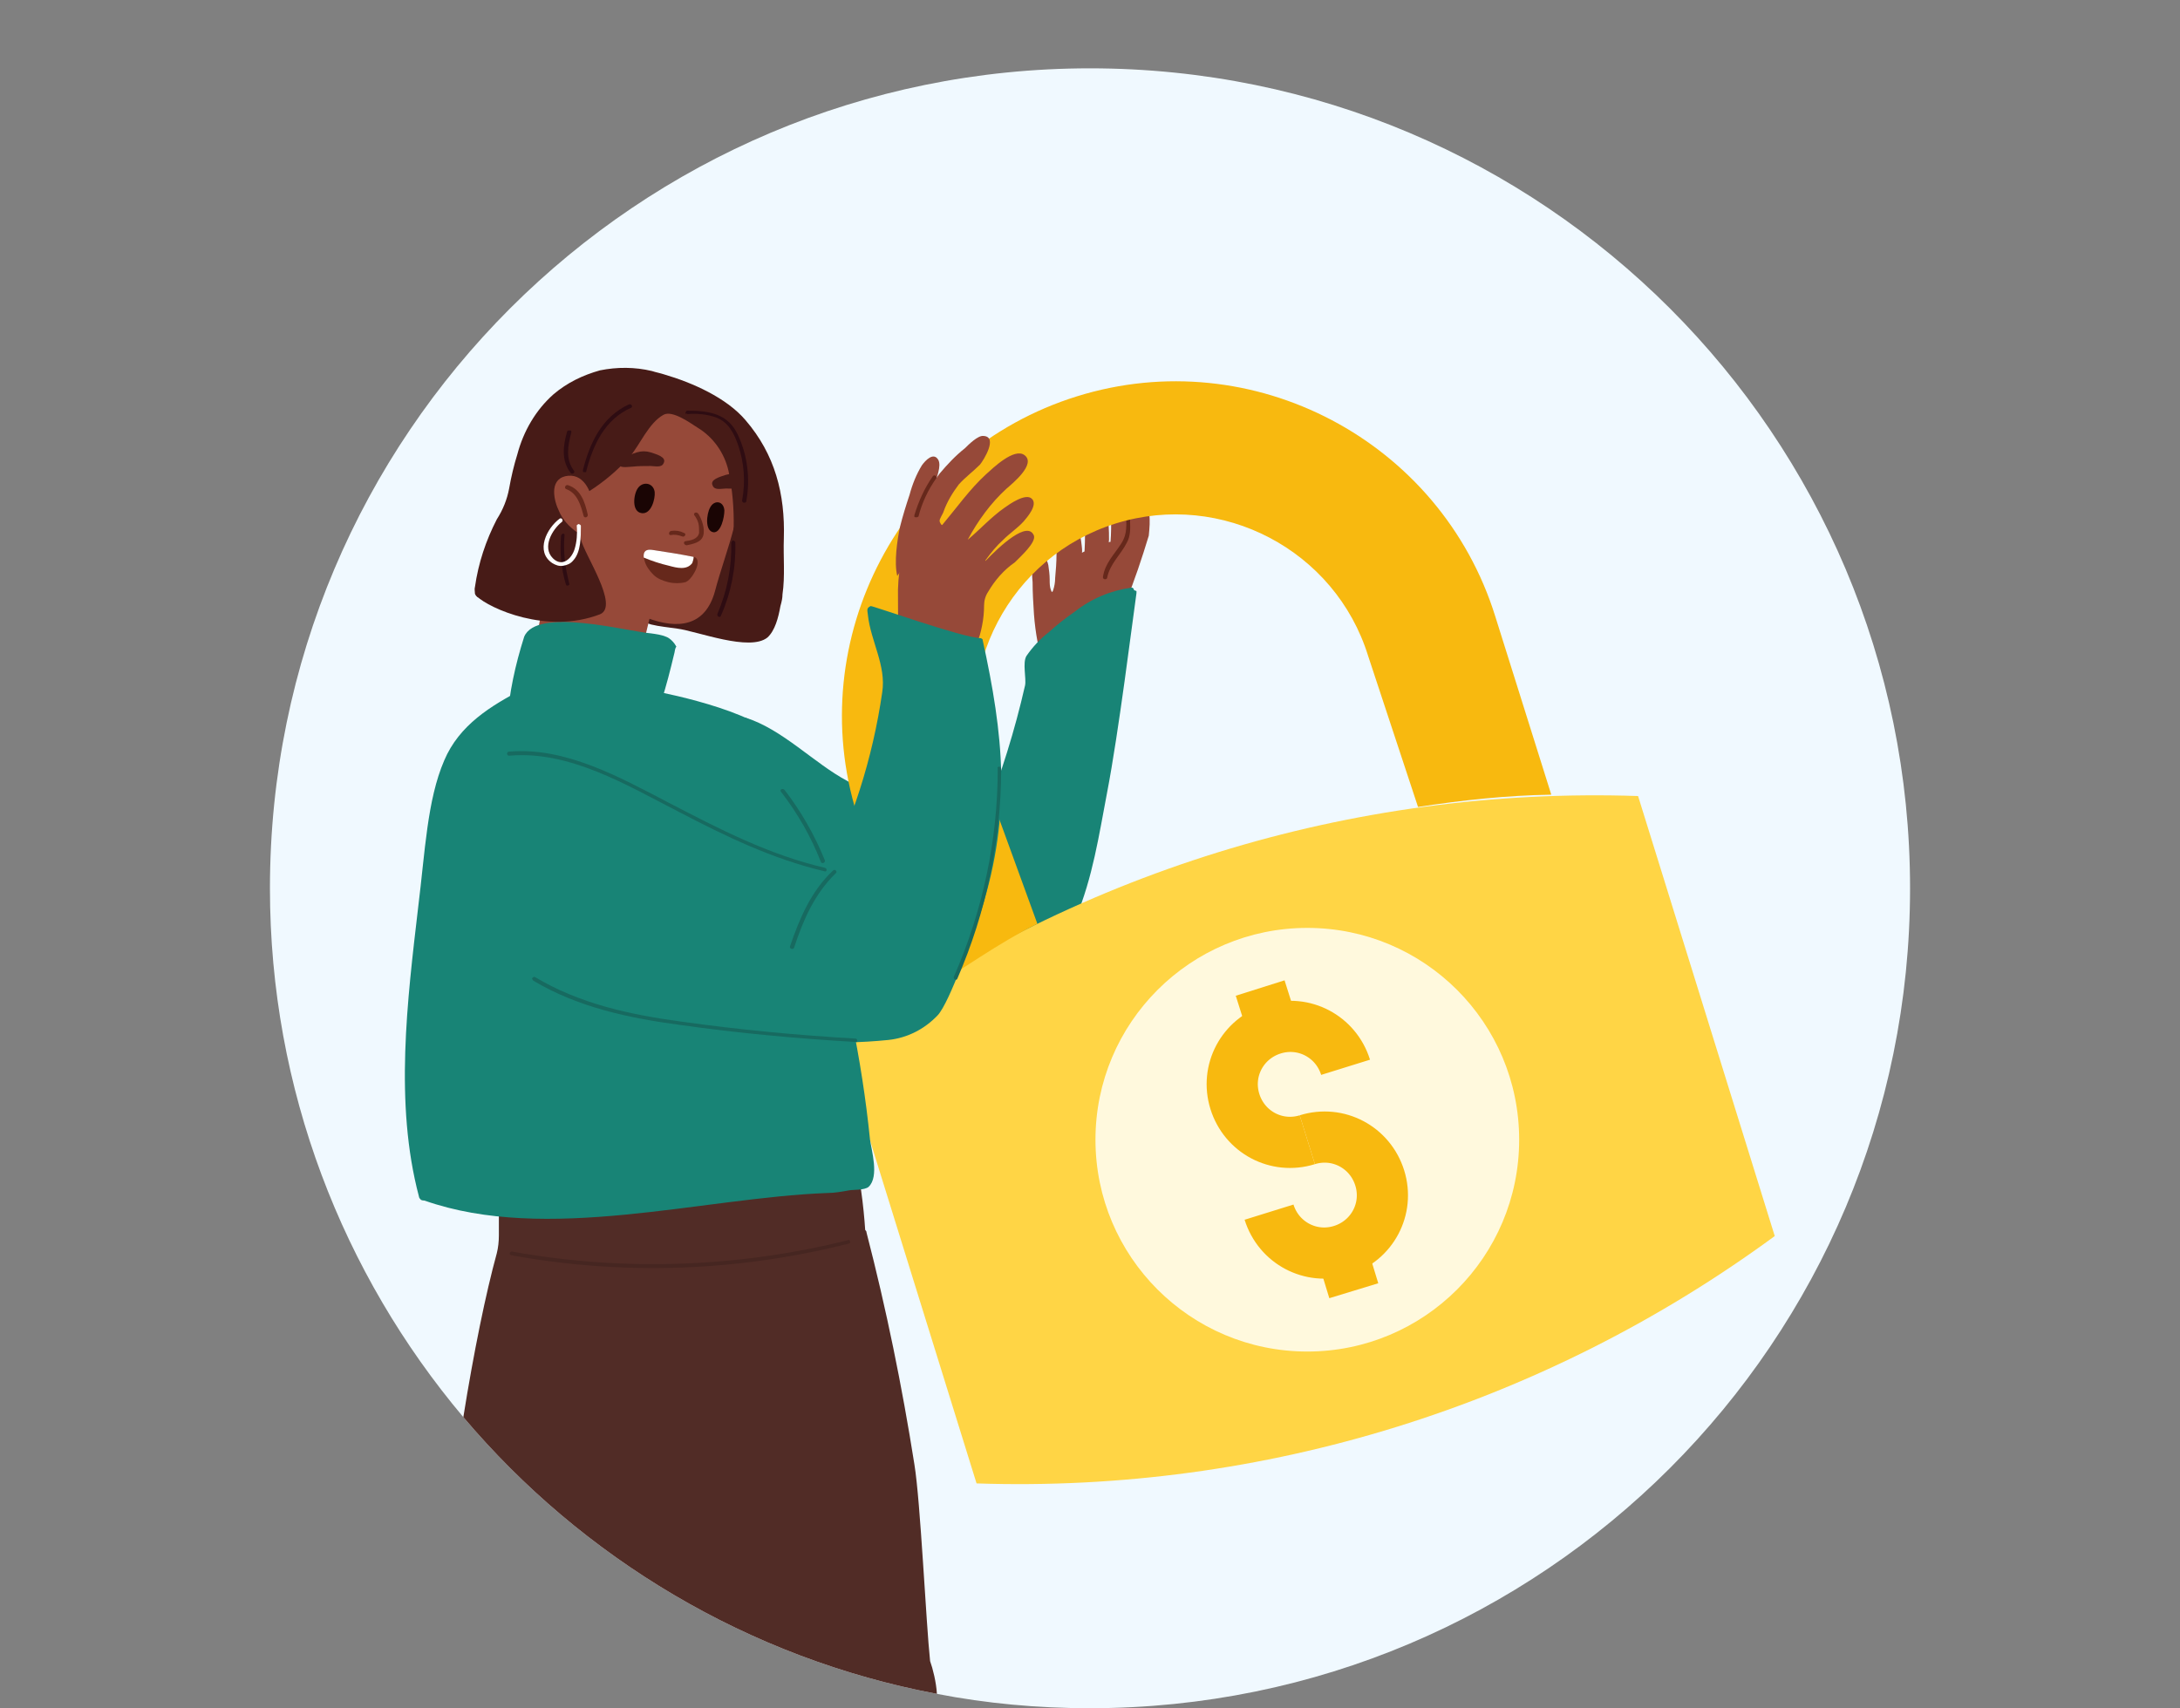 <?xml version="1.0" encoding="utf-8"?>
<!-- Generator: Adobe Illustrator 26.4.1, SVG Export Plug-In . SVG Version: 6.00 Build 0)  -->
<svg version="1.1" id="Layer_1" xmlns="http://www.w3.org/2000/svg" xmlns:xlink="http://www.w3.org/1999/xlink" x="0px" y="0px"
	 viewBox="0 0 319 250" style="enable-background:new 0 0 319 250;" xml:space="preserve">
<rect x="0" y="0" width="319" height="250" fill="#808080" stroke="none"/>
<style type="text/css">
	.st0{fill:#F0F9FF;}
	.st1{fill:#964939;}
	.st2{fill:#188476;}
	.st3{fill:#66281B;}
	.st4{fill:#FFD545;}
	.st5{fill:#F8B90F;}
	.st6{fill:#FFF9DD;}
	.st7{fill:none;stroke:#F8B90F;stroke-width:7.488;stroke-miterlimit:10;}
	.st8{fill:#471B17;}
	.st9{fill:#512C26;}
	.st10{fill:#462621;}
	.st11{fill:#176A60;}
	.st12{fill:#1A0504;}
	.st13{fill:#2E0C12;}
	.st14{fill:#FFFFFF;}
</style>
<path class="st0" d="M279.5,130c0,66.3-53.7,120-120,120c-7.7,0-15.2-0.7-22.4-2.1c-27.6-5.2-51.9-19.9-69.3-40.5
	c-17.6-20.9-28.3-47.9-28.3-77.4c0-66.3,53.7-120,120-120S279.5,63.7,279.5,130z"/>
<g>
	<path class="st1" d="M166.4,72.5c-0.1,0-0.1-0.1-0.2-0.1c-0.1,0-0.1,0-0.2,0.1c-0.2-1.8-0.9-3.5-1.8-5.1c-0.3-0.5-1.5-0.2-1.7,0.4
		c-0.7,2.5,0.1,5.2,0.1,7.8c0,1.2,0,2.5-0.1,3.7c-0.1,0-0.2,0-0.3,0.1c0.2,0,0-2.8,0-3.1c-0.1-2.2-0.5-4.4-1-6.5c-0.2-1-0.5-2-1-2.9
		c-0.1-0.2-0.3-0.3-0.5-0.4c-0.2-0.1-0.4-0.1-0.7-0.1c-0.2,0-0.4,0.1-0.5,0.3c-1.1,0.8-0.9,2.1-0.6,3.3c0.8,3.5,1,7.1,0.8,10.7
		l-0.4,0.2c0.2-0.1-0.3-3.1-0.4-3.5c-0.2-1.3-0.4-2.5-0.7-3.7c-0.1-0.3-0.2-0.6-0.5-0.9c-0.2-0.3-0.5-0.5-0.8-0.6
		c-0.2,0-0.3,0-0.5,0c-0.1,0.1-0.3,0.2-0.3,0.3c-0.8,1.3-0.7,3-0.6,4.4c0.1,1.4,0.2,2.8,0.1,4.2c0,1.2-0.1,2.4-0.2,3.5
		c0,0.6-0.1,1.2-0.3,1.8c-0.1,0.3-0.2,0.3-0.3,0c-0.2-0.5-0.2-1-0.2-1.6c0-0.7-0.1-1.4-0.2-2.1c-0.1-0.5-0.3-0.9-0.6-1.2
		c-0.8-0.8-1.5-0.2-1.7,0.7c-0.1,1-0.1,2,0,3c0,1.6,0.1,3.1,0.2,4.7c0.2,2.7,0.7,5.4,1.5,8c0,0.1,0.1,0.2,0.2,0.2
		c0.1,0,0.2,0.1,0.3,0c2.1,1.4,5.9-0.4,8.2-1c0.2,0,0.3-0.1,0.4-0.3c0.1-0.1,0.1-0.3,0.1-0.5c0.9-2.6,1.8-5.3,2.6-7.9
		c0.1,0,0.1-0.1,0.1-0.2c1.3-3.2,2.4-6.5,3.4-9.8C168.3,76.3,168.6,73.7,166.4,72.5z"/>
	<path class="st2" d="M165.9,86.3c0,0,0-0.1,0-0.1c0,0,0-0.1-0.1-0.1c0,0-0.1-0.1-0.1-0.1c0,0-0.1,0-0.1,0c-3,0.4-5.9,1.6-8.3,3.5
		c-1.3,0.9-2.6,1.9-3.8,3c-1.3,1-2.4,2.2-3.3,3.5c-0.6,1,0,3.3-0.2,4.3c-1.5,6.6-3.5,13-6,19.3c-0.2,0.5-0.5,0.8-0.9,1.1
		c-0.4,0.2-0.9,0.3-1.4,0.3c-2.8-0.4-5.6-0.9-8.4-1.6c-3.5-1-6.2-3.4-9.3-5.1c-4.9-2.6-9.5-7.6-15-9.3c-0.1,1.9,0.1,6,0.1,7.9
		c0.1,3.9,0.4,7.9,1.1,11.7c0.6,3.6,1.6,7.1,2.8,10.5l0.4,1.2c0.4,0.1,0.8,0.2,1.2,0.3c4.5,1,18,7.3,32.4,7.3
		c5.2,0,8.6-5.1,10.4-9.5c2.5-6,3.4-12.1,4.6-18.4c1.7-8.8,3.7-25,4.3-29.2c0-0.1,0-0.2,0-0.3C166,86.4,166,86.4,165.9,86.3z"/>
	<path class="st3" d="M165.4,73c-0.4,0.7-0.6,1.4-0.6,2.2c0,1.6,0.2,2.9-0.7,4.3c-1,1.6-2.4,2.9-2.7,4.9c-0.1,0.4,0.5,0.5,0.6,0.2
		c0.4-2.1,2-3.4,2.9-5.2c1.1-2-0.2-4.3,1-6.1C166.1,73,165.6,72.7,165.4,73z"/>
	<g>
		<path class="st4" d="M122.9,152.7L122.9,152.7l20,64.4l0,0c42,1.4,83-11.4,116.8-36.2l-20-64.4
			C197.7,115.1,156.7,127.8,122.9,152.7z"/>
		<path class="st5" d="M151.8,135.2l-7.9-21.7c-4.8-15.5,3.9-32.1,19.4-36.9c15.5-4.8,32.1,3.9,36.9,19.4l7.3,22.1
			c6.5-1,13-1.7,19.5-1.8l-8.2-26.1c-8-25.7-35.5-40.2-61.2-32.2l0,0c-25.7,8-40.2,35.5-32.2,61.2l9.8,26
			C140.9,141.9,145.9,138.1,151.8,135.2z"/>
		<circle class="st6" cx="191.3" cy="166.8" r="31"/>
		<g>
			<path class="st7" d="M191.3,166.8c-4.5,1.4-9.2-1.1-10.6-5.6s1.1-9.2,5.6-10.6c4.5-1.4,9.2,1.1,10.6,5.6"/>
			<path class="st7" d="M191.3,166.8c4.5-1.4,9.2,1.1,10.6,5.6c1.4,4.5-1.1,9.2-5.6,10.6s-9.2-1.1-10.6-5.6"/>
			<line class="st7" x1="186.2" y1="150.3" x2="184.4" y2="144.6"/>
			<line class="st7" x1="198.1" y1="188.9" x2="196.3" y2="183"/>
		</g>
	</g>
	<path class="st8" d="M114.5,87c0.4-2.7,0.1-5.5,0.2-8.2c0.2-6.5-1.3-12.3-5.6-17.3c-2.8-3.3-7.8-5.5-11.9-6.7
		c-0.6-0.2-1.2-0.3-1.8-0.5c-2.5-0.6-5.1-0.6-7.6-0.1C85.3,54.9,83,56,81,57.7c-2.6,2.3-4.4,5.4-5.3,8.8c-0.5,1.6-0.9,3.3-1.2,5
		c-0.3,1.6-0.9,3.1-1.8,4.5c-1.6,3.1-2.7,6.4-3.2,9.9c-0.1,0.3,0,0.7,0,1c0.3,0.8,1.3,0.7,2,0.7c1.2,0.1,11.7,0.3,11.7,1.3
		c2.7,1.1,5.6,1.6,8.4,1.5c1.1,0,2.6,0.7,3.7,1c1.2,0.3,2.5,0.4,3.8,0.6c3,0.4,10.6,3.4,13.2,1.3c1.1-1,1.6-2.9,1.9-4.6
		C114.4,88,114.5,87.5,114.5,87z"/>
	<path class="st9" d="M137.1,247.9c-27.6-5.2-51.9-19.9-69.3-40.5c1.5-9.4,3.3-18.2,4.9-24c0.2-0.8,0.3-1.7,0.3-2.6
		c0-0.9,0-1.9,0-2.8c-0.1-3.8-0.1-7.6-0.2-11.3c-0.1-0.1-0.2-0.3-0.2-0.5c0-0.2,0.1-0.4,0.2-0.5v-0.1c0-0.2,0.1-0.3,0.1-0.4
		c0.1-0.1,0.2-0.2,0.3-0.3s0.3-0.1,0.4,0c0.2,0,0.3,0.1,0.4,0.2c2.8-1.1,5.5-0.9,8.6-0.8c4.6,0.2,8.9-0.7,13.4-1.3
		c8.8-1.1,17.7-0.6,26.3,1.5c0.1-0.1,0.2-0.2,0.3-0.3c0.1-0.1,0.3-0.1,0.5-0.1c0.1,0,0.3,0.1,0.4,0.2c0.1,0.1,0.2,0.2,0.3,0.4
		c0.9,2.3,1.7,6,2.2,9.5c0.3,2.1,0.5,4.2,0.6,5.8c0.1,0.1,0.2,0.2,0.2,0.4c2.9,11.2,5.2,22.5,7,33.9c0.9,5.5,1.7,23.2,2.3,28.8
		C136.5,244.2,137,246.2,137.1,247.9z"/>
	<path class="st1" d="M76,103.5c5.2,2.5,12.1,2.8,16.9-0.3c-0.4-2.3,0.3-4.9,0.8-7.1c0.8-3.2,1.5-6.3,2.3-9.5c0-0.1,0-0.1,0-0.2
		c0-0.1,0-0.1-0.1-0.2c0,0-0.1-0.1-0.1-0.1c-0.1,0-0.1,0-0.2,0c-1.1-5.3-2.5-10.5-5.1-15.3c-1.2-2.3-2.7-4.5-4.4-6.4
		c-1.1-1.2-2.6-2.4-4.2-1.4c-0.1,0-0.1,0.1-0.1,0.1c0,0.1,0,0.1,0,0.2c0,0.1,0,0.1,0,0.2c0,0.1,0.1,0.1,0.1,0.1
		c-1.4,2.5-1.2,12-1.2,14c-0.1,2.2-0.3,4.5-0.7,6.6C79.2,90.8,77.8,97.3,76,103.5z"/>
	<path class="st2" d="M127.3,166.7c-0.6-5.9-1.5-11.7-2.7-17.5c-0.5-2.4-0.6-4.8-0.4-7.3c0.1-0.8,0.1-1.6,0.1-2.4
		c0.1-6.8-2.7-13.2-5.5-19.3c-0.7-4.8-2.2-9.7-5.6-12.7c-4.7-4.2-18.7-6.6-18.7-6.6c0.8-0.6-7.8-0.7-10.7-0.5
		c-2,0.2-6.7,0.2-7.2,0.4c-4.8,2.5-9.4,5.3-11.6,10.5c-2.5,5.8-2.8,13.4-3.8,21.4c-1.6,13.7-3.5,28.8,0.1,42.4
		c0,0.2,0.2,0.4,0.3,0.5c0.2,0.1,0.4,0.1,0.5,0.1c17.9,6.3,40.6-0.4,58.9-1.1c1.1,0,2.2-0.2,3.3-0.4c0.6-0.1,2.2,0,2.8-0.5
		C128.7,172.2,127.5,168.3,127.3,166.7z"/>
	<path class="st1" d="M108.2,67.2c-0.1-0.4-0.2-0.9-0.3-1.4c-1.4-5.6-7.5-9.5-13.3-10c-1.4-0.1-2.9,0.1-4.2,0.5
		c-2.4,0.9-4.5,2.5-5.9,4.7c-1.4,2.2-1.9,4.8-1.6,7.4c0.2,1.8,1,3.1,1.7,4.6c0.6,1.6,0.4,3.5,0.5,5.1c0.1,2.5,0.1,5.8,2,7.8
		c1.9,2,5.1,3.6,7.5,4.5c4.7,1.8,8.6,1.2,10-3.8C106.2,80.5,109.3,73.9,108.2,67.2z"/>
	<path class="st2" d="M98.7,94.2c-0.3-0.4-0.7-0.8-1.2-1c-0.7-0.3-1.5-0.4-2.2-0.5c-3.6-0.3-16.8-3.9-18.6,0.5
		c-1.3,4.1-2.2,8.2-2.5,12.5c0,0.1,0,0.3,0.1,0.4c0.1,0.1,0.2,0.2,0.3,0.3c0.1,0.1,0.2,0.1,0.4,0.1c0.1,0,0.3,0,0.4-0.1
		c6.7,4,14,1.1,20.4-2.1c0.2-0.1,0.3-0.2,0.3-0.4c0.1-0.2,0.1-0.3,0-0.5c0.1,0,0.3-0.1,0.4-0.2c0.1-0.1,0.2-0.2,0.2-0.3
		c0.9-2.9,1.3-4.5,2-7.4C98.9,94.1,99.2,95.1,98.7,94.2z"/>
	<path class="st2" d="M130.6,134.9c-1-5-6.8-6.7-11-8c-6.6-2.1-13.1-4.5-19.4-7.4c-6.3-2.9-12.1-6-18.8-8.2
		c-3.7-1.2-10.2-4.4-13.3-0.4c-2.5,3.2-0.9,9.2,0,13.4c-0.1,0.1-0.3,0.2-0.3,0.4c-0.1,0.2-0.1,0.3-0.1,0.5c0.9,4.1,3.1,8.1,4.9,11.9
		c1.4,3.3,4,5.9,7.2,7.5c8.7,4.3,19,5.7,28.6,6.9c5.6,0.7,11.2,1.2,16.8,0.6c2.5-0.3,3.9-1.4,4.5-3.9
		C130.7,144,131.5,139.2,130.6,134.9z"/>
	<g>
		<path class="st1" d="M136,77.5c0-2.3,0.2-4.5,0.8-6.7c0.2-0.8,1-2.6,0.5-3.5c-0.7-1.2-1.9,0.1-2.4,0.8c-0.8,1.3-1.4,2.8-1.8,4.3
			c-0.5,1.5-1,3.1-1.4,4.7c-0.4,1.9-0.9,5.2-0.4,7.2c-0.1,0.1,3.1-4.5,4.3-6.3c0.1,0,0.1,0,0.1,0c0,0,0.1,0,0.1-0.1
			c0,0,0.1-0.1,0.1-0.1C136,77.6,136,77.5,136,77.5z"/>
		<path class="st1" d="M151.3,78.4c-0.9-2.3-5,1.5-7.1,3.7l0-0.1c0.8-1.1,1.6-2.1,2.6-3c1-1,2.1-1.7,3-2.7c0.5-0.6,2.1-2.4,1.2-3.3
			c-0.9-0.9-3.3,0.8-4,1.3c-2,1.4-3.6,3.2-5.4,4.7c1.5-2.8,3.4-5.4,5.7-7.5c0.8-0.7,4.4-3.6,2.6-4.9c-1.5-1.1-4.6,1.9-5.6,2.8
			c-2.4,2.2-4.3,4.9-6.4,7.4c-0.1,0.2-0.4-0.4-0.4-0.5c-0.1-0.3,0.5-1.1,0.6-1.5c0.5-1.4,1.3-2.7,2.2-3.9c1-1.1,2.1-1.9,3.1-2.9
			c0.5-0.6,2.7-4.1,0.5-4.2c-0.8-0.1-2.2,1.3-2.7,1.8c-1.4,1.1-2.6,2.4-3.7,3.7c-1.5,2-2.8,4.2-3.7,6.5c-1.5,3.3-2.3,6.9-2.4,10.5
			c0,2.4,0,4.8,0.1,7.1c0,1.5-0.8,5.5,0.6,6.4c1.9,1,3.8,1.8,5.7,2.6c0.8,0.4,1.7,0.9,2.5,0.8c0.1,0.4,0.7,0.4,0.7-0.1l0-0.1
			c0.1-0.1,0.1-0.1,0.1-0.2c0-0.1,0-0.2-0.1-0.2c0-2.2,0.2-4.3,0.4-6.5c0.1-0.5,1.5-0.4,2.3-4.5c0.2-1,0.3-2,0.3-3
			c0-0.7,0.2-1.4,0.6-2c1-1.7,2.3-3.2,3.9-4.3C149.4,81.4,151.6,79.4,151.3,78.4z"/>
		<path class="st3" d="M136.5,69.7c-1.2,1.7-2.1,3.7-2.7,5.7c0,0.1,0,0.1,0,0.2c0,0.1,0.1,0.1,0.2,0.1c0.1,0,0.1,0,0.2,0
			c0.1,0,0.1-0.1,0.2-0.1c0.5-2,1.4-3.9,2.6-5.6C137.2,69.7,136.7,69.4,136.5,69.7z"/>
	</g>
	<path class="st2" d="M143.8,93.7c0,0,0-0.1,0-0.1c0,0-0.1-0.1-0.1-0.1c0,0-0.1,0-0.1-0.1c0,0-0.1,0-0.1,0
		c-2.8-0.1-15.9-4.8-16.1-4.7c-0.6,0.3-0.5,0.5-0.4,1.3c0.4,3.8,2.7,7.4,2.1,11.3c-1.4,9.7-4.4,19.1-8.9,27.8c-0.1,0-0.2,0-0.3,0.1
		c-0.1,0.1-0.1,0.2-0.1,0.3c-0.1,7.2-2,23.2-1.9,22.9c4,0.3,8.1,0.2,12.1-0.2c2.8-0.3,5.3-1.6,7.2-3.6c1.8-1.9,5.3-12.1,6.4-15.4
		C148.1,118.9,146.8,107.4,143.8,93.7z"/>
	<path class="st10" d="M74.8,183.7c16.4,3,33.2,2.4,49.4-1.7c0.1,0,0.1-0.1,0.2-0.1c0-0.1,0-0.1,0-0.2c0-0.1-0.1-0.1-0.1-0.2
		c-0.1,0-0.1-0.1-0.2,0c-16,4-32.8,4.6-49,1.7C74.6,183,74.4,183.6,74.8,183.7z"/>
	<path class="st11" d="M120.7,127c-8.2-1.9-15.5-5.7-23-9.6c-7.1-3.7-15-8.1-23.2-7.4c-0.4,0-0.4,0.6,0,0.6
		c8.8-0.8,17.2,4.3,24.8,8.2c6.9,3.6,13.7,6.9,21.3,8.7C121,127.7,121.1,127.1,120.7,127L120.7,127z"/>
	<path class="st11" d="M125.2,152c-8.6-0.5-17.1-1.3-25.6-2.5c-7.4-1-14.8-2.6-21.3-6.5c-0.1,0-0.1-0.1-0.2,0
		c-0.1,0-0.1,0.1-0.2,0.1c0,0.1-0.1,0.1,0,0.2c0,0.1,0.1,0.1,0.1,0.2c6.5,3.9,14,5.5,21.5,6.5c8.5,1.2,17.1,2,25.8,2.5
		C125.5,152.6,125.5,152,125.2,152L125.2,152z"/>
	<path class="st11" d="M121.9,127.4c-3.2,3-4.9,7-6.3,11.1c-0.1,0.4,0.5,0.5,0.6,0.2c1.3-4,3-7.9,6.1-10.9
		C122.6,127.6,122.2,127.1,121.9,127.4z"/>
	<path class="st8" d="M85,78.9c-0.9-4.8-0.4-7.9,0.6-12.6c0-0.1,2.6-0.5,2.6-0.5l0.1-0.3c0.1-0.1,0.2-0.1,0.2-0.2c0-0.1,0-0.2,0-0.3
		c-0.9-2.1-3.3-2.6-5.3-1.8c-2.4,1-4.2,3.3-5.3,5.6c-1.6,3.1-2.4,6.7-3.9,9.9c-0.8,1.6-1.7,3.2-2.8,4.7c-0.7,1.1-1,1.1-1,2.3
		c-0.2,0.2-0.6,1.4-0.4,1.6c1.8,1.7,10.2,5.6,18,2.6C90.7,88.7,85.4,81,85,78.9z"/>
	<path class="st8" d="M109.7,63.1c-10.8-10.4-19.2-9.9-23.4-7.5c-4.2,2.3-5.4,8.1-6.3,12.5c0,0.2-0.1,0.3-0.1,0.5c0,0,0,0.1,0,0.1
		c0,0,0,0,0,0.1c0,1.3,0.5,2.5,1.4,3.5c1.5,1.2,3.5,0.6,4.9-0.4c2.2-1.4,4.2-3.1,5.9-5c1.5-1.7,2.8-5,5-6.2c1.3-0.7,3.9,1.2,5,1.9
		c2.3,1.4,3.9,3.7,4.5,6.3c1.2,5.7,0.8,10.6,0.1,16.4c-0.2,1.6-0.6,3.2-0.9,4.7c-0.1,0.7-0.2,1,0.3,1.4c0.1,0.1,0.1,0.1,0.2,0.1
		s0.2,0,0.3,0C110.9,89.6,113.8,67.1,109.7,63.1z"/>
	<path class="st1" d="M86.8,74.2c-0.2-2.4-1.5-5.1-4.1-4.5c-2.4,0.6-1.6,3.7-0.9,5.1c0.5,1.2,1.4,2.2,2.5,3c0.2,0.1,0.4,0.2,0.7,0.3
		c0.2,0,0.5,0,0.7-0.1c0.2-0.1,0.4-0.2,0.6-0.4c0.2-0.2,0.3-0.4,0.4-0.6C86.9,76.1,86.9,75.1,86.8,74.2z"/>
	<path class="st12" d="M95.8,72c-0.2-1.4-1.8-1.6-2.5-0.5c-0.6,0.9-0.9,3.4,0.6,3.6C95.3,75.3,95.9,73,95.8,72z"/>
	<path class="st12" d="M106,74.7c-0.1-1.4-1.5-1.6-2.1-0.4c-0.5,0.9-0.8,3.4,0.5,3.6C105.5,78,106,75.7,106,74.7z"/>
	<path class="st3" d="M82.9,71.6c1.6,0.6,2.1,2.4,2.5,3.9c0.1,0.4,0.7,0.2,0.6-0.2c-0.4-1.8-1-3.7-2.9-4.3
		C82.7,70.9,82.5,71.5,82.9,71.6z"/>
	<path class="st3" d="M101.6,75.4c0.3,0.4,0.5,0.8,0.6,1.2c0.1,0.4,0.1,0.9,0.1,1.4c-0.2,0.9-1.2,1.1-2,1.2
		c-0.4,0.1-0.2,0.6,0.2,0.6c0.9-0.2,2.1-0.4,2.4-1.4s-0.2-2.4-0.7-3.2C101.9,74.8,101.4,75.1,101.6,75.4L101.6,75.4z"/>
	<path class="st3" d="M98.2,78.3c0.5-0.1,1.1,0,1.6,0.2c0.4,0.2,0.7-0.4,0.3-0.5c-0.6-0.3-1.2-0.4-1.9-0.3
		C97.8,77.8,97.8,78.4,98.2,78.3z"/>
	<path class="st13" d="M82.1,78.4c-0.2,2.4,0,4.8,0.7,7.1c0,0.1,0.1,0.1,0.1,0.2c0.1,0,0.2,0,0.2,0c0.1,0,0.1-0.1,0.2-0.1
		c0-0.1,0-0.2,0-0.2c-0.6-2.3-0.9-4.6-0.7-7C82.7,78,82.2,78,82.1,78.4z"/>
	<path class="st13" d="M92,59.2c-3.9,1.8-5.7,5.6-6.7,9.6c0,0.1,0,0.2,0,0.2c0,0.1,0.1,0.1,0.2,0.1c0.1,0,0.2,0,0.2,0
		c0.1,0,0.1-0.1,0.1-0.2c1-3.8,2.7-7.5,6.5-9.2C92.7,59.6,92.4,59,92,59.2L92,59.2z"/>
	<path class="st13" d="M83,63.1c-0.6,2.1-0.9,4.3,0.5,6.1c0.2,0.3,0.7,0,0.5-0.3c-1.3-1.7-0.9-3.7-0.4-5.6c0-0.1,0-0.2,0-0.2
		c0-0.1-0.1-0.1-0.2-0.1c-0.1,0-0.2,0-0.2,0C83.1,63,83,63.1,83,63.1L83,63.1z"/>
	<path class="st8" d="M91,67.5c0.1-0.1,0.2-0.3,0.4-0.4c0.5-0.4,1.1-0.7,1.8-0.9c0.7-0.2,1.3-0.2,2,0c0.9,0.3,2.4,0.7,1.9,1.6
		c-0.3,0.7-1.3,0.4-1.9,0.4c-0.9,0-1.8,0-2.7,0.1C91.2,68.4,90.2,68.5,91,67.5z"/>
	<path class="st8" d="M110.4,70.8c-0.1-0.1-0.2-0.3-0.4-0.4c-0.5-0.4-1.1-0.7-1.8-0.9c-0.7-0.2-1.3-0.2-2,0
		c-0.9,0.3-2.4,0.7-1.9,1.6c0.3,0.7,1.3,0.4,1.9,0.4c0.9,0,1.8,0,2.7,0.1C110.1,71.7,111.2,71.8,110.4,70.8z"/>
	<path class="st13" d="M100.6,60.6c1.4-0.1,2.8,0,4.2,0.5c1.8,0.7,2.6,2.3,3.2,4c0.9,2.6,1.1,5.4,0.6,8.1c-0.1,0.4,0.5,0.5,0.6,0.2
		c0.6-3.3,0.2-6.7-1.2-9.7c-1.4-3.1-4.1-3.6-7.4-3.6c-0.1,0-0.1,0-0.2,0.1c0,0.1-0.1,0.1-0.1,0.2c0,0.1,0,0.1,0.1,0.2
		C100.4,60.5,100.5,60.5,100.6,60.6L100.6,60.6z"/>
	<path class="st13" d="M107,79.4c0.1,3.6-0.6,7.1-2,10.4c-0.2,0.4,0.4,0.7,0.5,0.3c1.5-3.4,2.2-7,2.1-10.7c0-0.1,0-0.1-0.1-0.2
		c-0.1,0-0.1-0.1-0.2-0.1c-0.1,0-0.1,0-0.2,0.1C107.1,79.2,107.1,79.3,107,79.4z"/>
	<path class="st3" d="M101.9,81.7c-0.1-0.1-0.3-0.2-0.4-0.2c-2-0.4-3.9-0.7-5.9-1c-1.2-0.2-1.6,0.3-1.3,1.5c0.2,0.8,0.7,1.5,1.3,2.1
		c0.6,0.6,1.4,0.9,2.2,1.1c0.8,0.2,1.7,0.2,2.5,0C101.2,84.9,102.6,82.5,101.9,81.7z"/>
	<path class="st14" d="M97.9,82.8c1.1,0.3,2.6,0.7,3.4-0.4c0.1-0.3,0.2-0.6,0.2-0.9c-2-0.4-3.9-0.7-5.9-1c-1.1-0.2-1.5,0.2-1.4,1.1
		C95.4,82.1,96.6,82.5,97.9,82.8z"/>
	<path class="st11" d="M146,112.5c0,10.5-2.2,20.8-6.4,30.4c-0.2,0.4,0.4,0.7,0.5,0.3c4.2-9.7,6.4-20.1,6.4-30.7
		c0-0.1,0-0.1-0.1-0.2s-0.1-0.1-0.2-0.1c-0.1,0-0.1,0-0.2,0.1S146,112.4,146,112.5L146,112.5z"/>
	<path class="st11" d="M114.3,115.9c2.4,3.1,4.4,6.6,5.8,10.2c0.1,0.4,0.7,0.2,0.6-0.2c-1.5-3.7-3.5-7.2-5.9-10.3
		C114.5,115.3,114,115.6,114.3,115.9z"/>
	<path class="st14" d="M84.4,77c0.1,1.1,0,2.3-0.3,3.3c-0.4,1.4-1.8,2.8-3.2,1.4c-1.6-1.6-0.1-4.2,1.3-5.3c0.3-0.2,0-0.7-0.3-0.5
		c-1.9,1.4-3.6,4.8-1.1,6.5c0.5,0.3,1,0.5,1.6,0.4c0.6-0.1,1.1-0.3,1.5-0.8C85,80.8,85,78.6,85,77c0-0.1,0-0.1-0.1-0.2
		c-0.1,0-0.1-0.1-0.2-0.1s-0.1,0-0.2,0.1C84.4,76.8,84.4,76.9,84.4,77L84.4,77z"/>
</g>
</svg>
